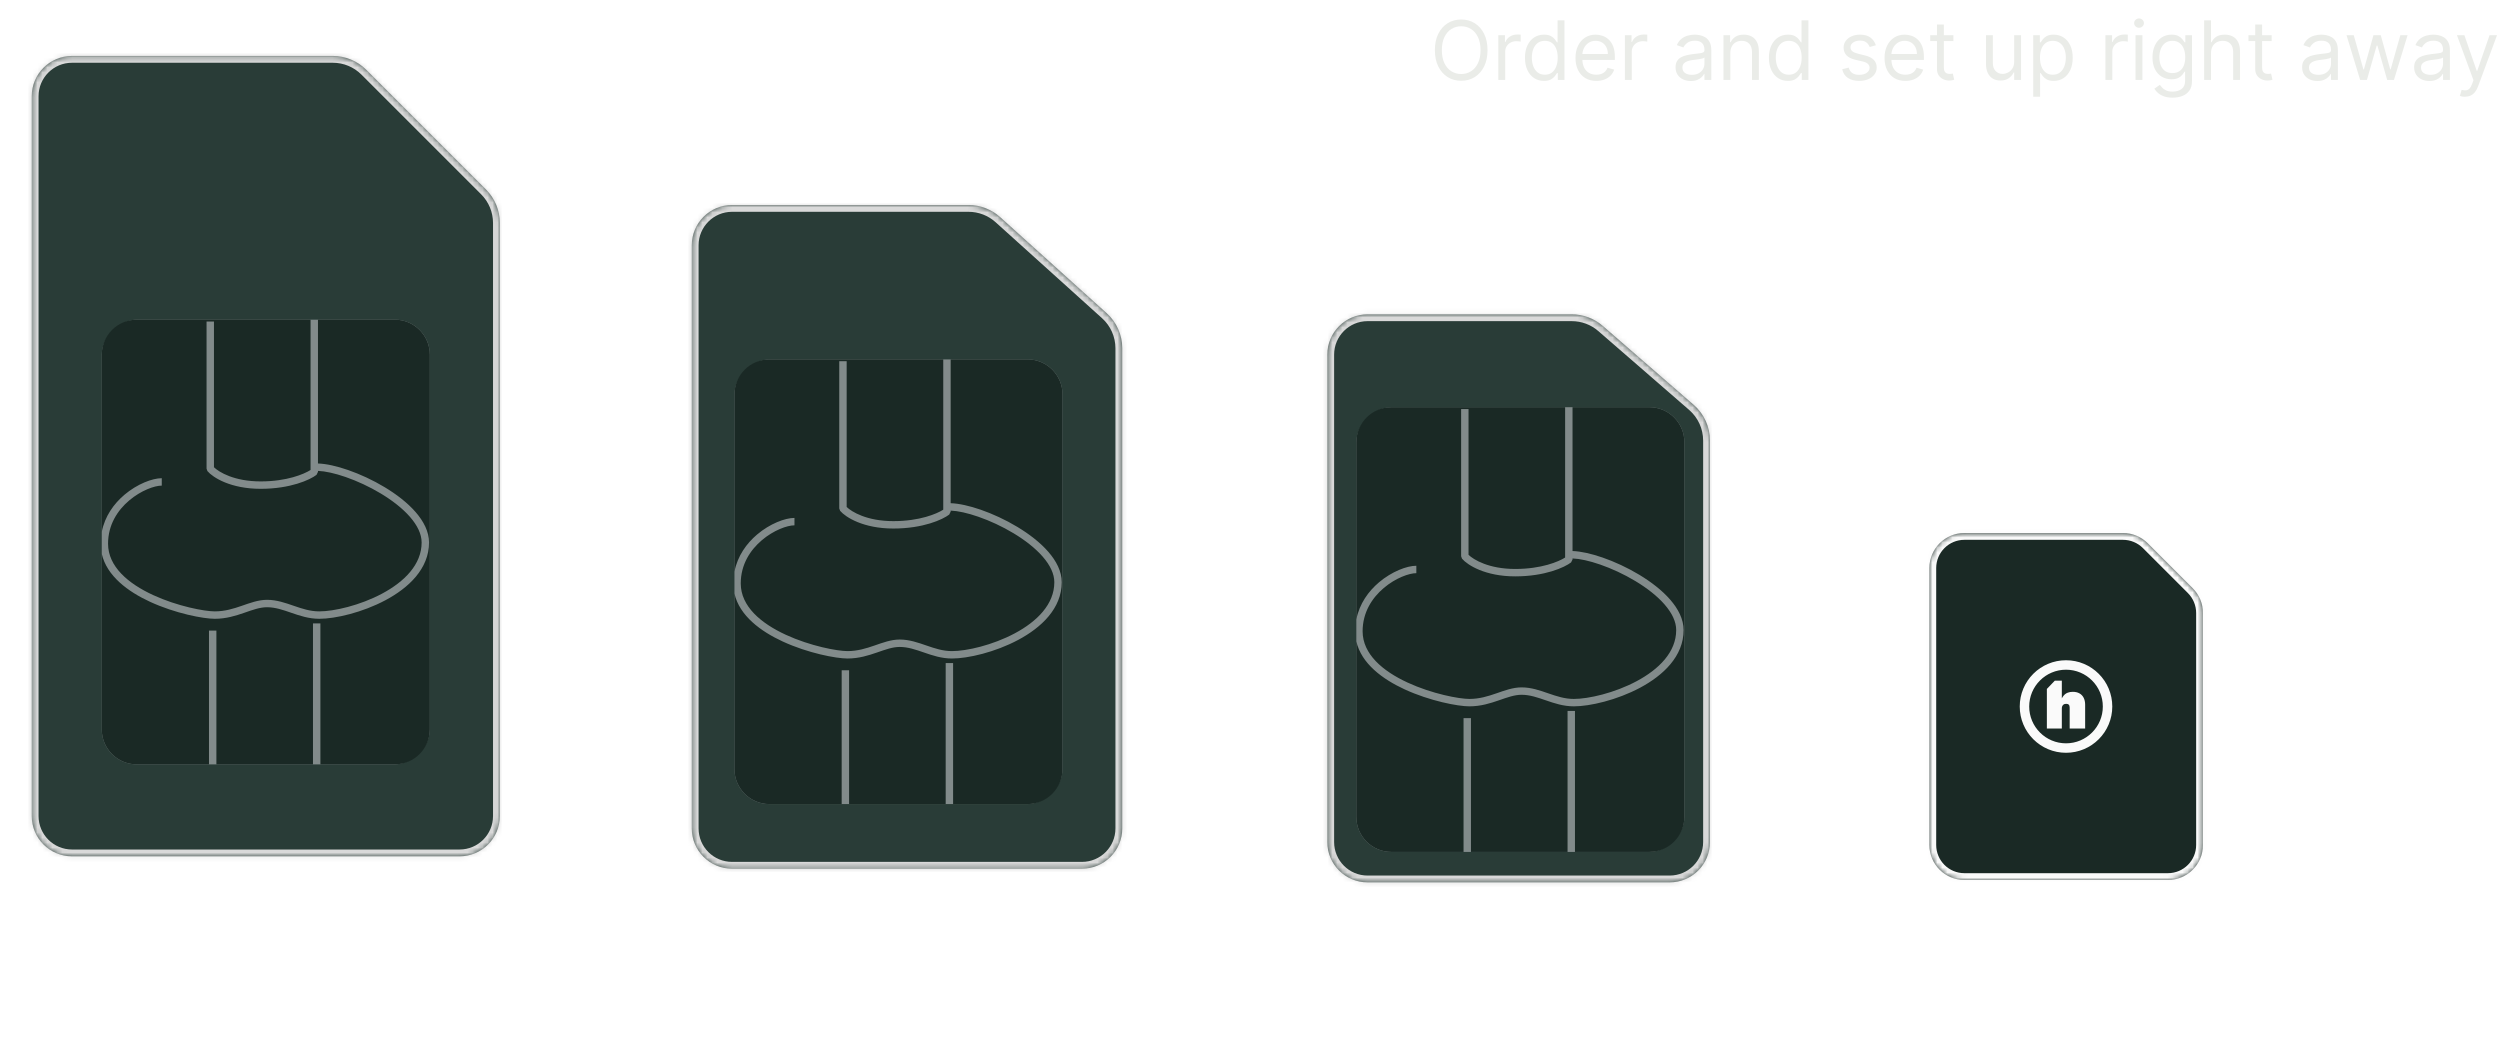 <svg width="500" height="212" viewBox="0 0 500 212" fill="none" xmlns="http://www.w3.org/2000/svg">
<mask id="path-1-inside-1_13607_160701" fill="white">
<path d="M97.2 37.899C98.975 39.675 99.972 42.082 99.972 44.593V163.205C99.972 167.659 96.361 171.27 91.908 171.27H14.408C9.954 171.269 6.344 167.659 6.344 163.205V19.247C6.344 14.794 9.954 11.184 14.408 11.184H66.563C69.073 11.184 71.481 12.181 73.257 13.956L97.2 37.899Z"/>
</mask>
<path d="M97.2 37.899C98.975 39.675 99.972 42.082 99.972 44.593V163.205C99.972 167.659 96.361 171.27 91.908 171.27H14.408C9.954 171.269 6.344 167.659 6.344 163.205V19.247C6.344 14.794 9.954 11.184 14.408 11.184H66.563C69.073 11.184 71.481 12.181 73.257 13.956L97.2 37.899Z" fill="#293C37"/>
<path d="M14.408 171.27L14.408 172.636H14.408V171.27ZM6.344 19.247L4.977 19.247V19.247H6.344ZM14.408 11.184L14.408 9.817L14.408 9.817L14.408 11.184ZM73.257 13.956L74.223 12.99L73.257 13.956ZM97.2 37.899L96.233 38.866L97.2 37.899ZM99.972 44.593H98.605V163.205H99.972H101.339V44.593H99.972ZM99.972 163.205H98.605C98.605 166.904 95.606 169.903 91.908 169.903V171.27V172.636C97.116 172.636 101.339 168.414 101.339 163.205H99.972ZM91.908 171.27V169.903H14.408V171.27V172.636H91.908V171.27ZM14.408 171.27L14.408 169.903C10.709 169.903 7.711 166.904 7.711 163.205H6.344H4.977C4.977 168.413 9.199 172.636 14.408 172.636L14.408 171.27ZM6.344 163.205H7.711V19.247H6.344H4.977V163.205H6.344ZM6.344 19.247L7.711 19.247C7.711 15.549 10.709 12.55 14.408 12.55L14.408 11.184L14.408 9.817C9.2 9.817 4.978 14.039 4.977 19.247L6.344 19.247ZM14.408 11.184V12.55H66.563V11.184V9.817H14.408V11.184ZM73.257 13.956L72.29 14.923L96.233 38.866L97.2 37.899L98.166 36.933L74.223 12.99L73.257 13.956ZM66.563 11.184V12.55C68.711 12.55 70.771 13.404 72.29 14.923L73.257 13.956L74.223 12.99C72.191 10.958 69.436 9.817 66.563 9.817V11.184ZM99.972 44.593H101.339C101.339 41.72 100.198 38.964 98.166 36.933L97.2 37.899L96.233 38.866C97.752 40.385 98.605 42.445 98.605 44.593H99.972Z" fill="#D9D9D9" mask="url(#path-1-inside-1_13607_160701)"/>
<rect x="20" y="153.225" width="89.644" height="66.315" rx="7.363" transform="rotate(-90 20 153.225)" fill="#828B8B" stroke="#293C37" stroke-width="0.701"/>
<g filter="url(#filter0_i_13607_160701)">
<path d="M20.351 110.75C21.352 115.207 25.61 118.327 29.989 120.351C35.052 122.689 40.68 123.759 42.96 123.759C45.246 123.759 47.161 123.142 48.844 122.562C50.565 121.967 51.965 121.446 53.407 121.446C55.055 121.446 56.571 121.975 58.27 122.562C59.935 123.137 61.76 123.759 63.855 123.759C67.062 123.759 72.484 122.504 77.112 120.032C81.713 117.575 85.807 113.756 85.808 108.504C85.808 106.324 84.721 104.25 83.113 102.405C81.5 100.554 79.303 98.865 76.936 97.439C74.564 96.01 71.993 94.827 69.607 94.001C67.371 93.226 65.253 92.749 63.594 92.696L63.594 63.932L78.952 63.932C82.825 63.932 85.965 67.071 85.965 70.943L85.965 145.862C85.965 149.735 82.825 152.874 78.952 152.874L64.079 152.874L64.079 124.675L62.598 124.675L62.598 152.874L43.278 152.874L43.278 126.115L41.797 126.115L41.797 152.874L27.362 152.874C23.49 152.874 20.351 149.735 20.351 145.862L20.351 110.75ZM20.351 70.943C20.351 67.071 23.49 63.932 27.362 63.932L62.111 63.932L62.111 93.995C60.819 94.822 57.369 96.282 52.132 96.282C46.84 96.282 43.789 94.421 42.793 93.449L42.793 64.302L41.312 64.302L41.312 93.742L41.488 94.224C42.593 95.517 46.142 97.764 52.132 97.764C58.084 97.764 62.002 95.969 63.304 94.971L63.594 94.383L63.594 94.178C65.032 94.231 66.973 94.656 69.123 95.401C71.413 96.195 73.889 97.333 76.17 98.707C78.455 100.084 80.516 101.68 81.996 103.379C83.482 105.084 84.326 106.824 84.326 108.504C84.326 112.901 80.884 116.338 76.414 118.726C71.972 121.098 66.788 122.276 63.855 122.276C62.041 122.276 60.436 121.742 58.753 121.161C57.102 120.591 55.348 119.964 53.407 119.964C51.66 119.964 49.989 120.599 48.36 121.161C46.694 121.737 44.98 122.276 42.96 122.276C40.933 122.276 35.516 121.272 30.61 119.006C25.652 116.715 21.611 113.325 21.611 108.742C21.611 104.964 23.505 102.066 25.84 100.09C28.205 98.088 30.912 97.123 32.353 97.123L32.353 95.641C30.46 95.641 27.426 96.805 24.883 98.958C22.795 100.725 20.966 103.22 20.351 106.407L20.351 70.943Z" fill="#1A2925"/>
</g>
<mask id="path-5-inside-2_13607_160701" fill="white">
<path d="M221.329 62.628C223.319 64.423 224.456 66.977 224.456 69.658V165.681C224.456 170.134 220.845 173.745 216.391 173.745H146.414C141.96 173.745 138.35 170.134 138.35 165.681V49.059C138.35 44.605 141.96 40.994 146.414 40.994H193.7C196.041 40.994 198.3 41.862 200.039 43.43L221.329 62.628Z"/>
</mask>
<path d="M221.329 62.628C223.319 64.423 224.456 66.977 224.456 69.658V165.681C224.456 170.134 220.845 173.745 216.391 173.745H146.414C141.96 173.745 138.35 170.134 138.35 165.681V49.059C138.35 44.605 141.96 40.994 146.414 40.994H193.7C196.041 40.994 198.3 41.862 200.039 43.43L221.329 62.628Z" fill="#293C37"/>
<path d="M146.414 173.745L146.414 175.112H146.414V173.745ZM146.414 40.994L146.414 39.627L146.414 39.627L146.414 40.994ZM200.039 43.43L199.124 44.445L200.039 43.43ZM224.456 69.658H223.089V165.681H224.456H225.822V69.658H224.456ZM224.456 165.681H223.089C223.089 169.379 220.09 172.378 216.391 172.378V173.745V175.112C221.6 175.112 225.822 170.889 225.822 165.681H224.456ZM216.391 173.745V172.378H146.414V173.745V175.112H216.391V173.745ZM146.414 173.745L146.414 172.378C142.715 172.378 139.717 169.379 139.717 165.681H138.35H136.983C136.983 170.889 141.205 175.112 146.414 175.112L146.414 173.745ZM138.35 165.681H139.717V49.059H138.35H136.983V165.681H138.35ZM138.35 49.059H139.717C139.717 45.36 142.715 42.361 146.414 42.361L146.414 40.994L146.414 39.627C141.205 39.628 136.983 43.85 136.983 49.059H138.35ZM146.414 40.994V42.361H193.7V40.994V39.627H146.414V40.994ZM200.039 43.43L199.124 44.445L220.413 63.643L221.329 62.628L222.244 61.612L200.954 42.415L200.039 43.43ZM193.7 40.994V42.361C195.703 42.361 197.636 43.103 199.124 44.445L200.039 43.43L200.954 42.415C198.964 40.621 196.379 39.627 193.7 39.627V40.994ZM224.456 69.658H225.822C225.822 66.59 224.522 63.667 222.244 61.612L221.329 62.628L220.413 63.643C222.117 65.178 223.089 67.364 223.089 69.658H224.456Z" fill="#D9D9D9" mask="url(#path-5-inside-2_13607_160701)"/>
<rect x="146.539" y="161.168" width="89.644" height="66.315" rx="7.363" transform="rotate(-90 146.539 161.168)" fill="#828B8B" stroke="#293C37" stroke-width="0.701"/>
<g filter="url(#filter1_i_13607_160701)">
<path d="M146.89 118.697C147.893 123.153 152.15 126.271 156.528 128.294C161.591 130.633 167.219 131.702 169.499 131.702C171.785 131.702 173.7 131.086 175.383 130.505C177.104 129.911 178.504 129.39 179.946 129.39C181.594 129.39 183.109 129.919 184.808 130.505C186.474 131.08 188.298 131.702 190.393 131.702C193.6 131.702 199.022 130.448 203.651 127.976C208.252 125.518 212.346 121.699 212.347 116.447C212.347 114.268 211.26 112.193 209.652 110.349C208.039 108.497 205.841 106.808 203.474 105.382C201.102 103.953 198.531 102.771 196.146 101.944C193.91 101.17 191.792 100.692 190.133 100.64L190.133 71.874L205.491 71.874C209.364 71.874 212.503 75.014 212.503 78.887L212.503 153.805C212.503 157.677 209.364 160.817 205.491 160.817L190.618 160.817L190.618 132.618L189.137 132.618L189.137 160.817L169.817 160.817L169.817 134.059L168.336 134.059L168.336 160.817L153.901 160.817C150.029 160.817 146.89 157.677 146.89 153.805L146.89 118.697ZM146.89 78.887C146.89 75.014 150.029 71.874 153.901 71.874L188.65 71.874L188.65 101.938C187.358 102.765 183.909 104.226 178.671 104.226C173.379 104.226 170.329 102.364 169.332 101.393L169.332 72.245L167.85 72.245L167.85 101.686L168.027 102.167C169.132 103.461 172.681 105.707 178.671 105.707C184.623 105.707 188.541 103.913 189.843 102.914L190.133 102.326L190.133 102.121C191.571 102.174 193.511 102.6 195.661 103.345C197.951 104.138 200.428 105.276 202.709 106.65C204.994 108.027 207.055 109.624 208.535 111.322C210.021 113.027 210.865 114.767 210.865 116.447C210.865 120.844 207.423 124.282 202.953 126.669C198.511 129.041 193.326 130.22 190.393 130.22C188.579 130.22 186.975 129.686 185.292 129.104C183.641 128.535 181.887 127.907 179.946 127.907C178.199 127.907 176.528 128.542 174.899 129.104C173.233 129.68 171.519 130.22 169.499 130.22C167.472 130.22 162.055 129.216 157.149 126.949C152.191 124.658 148.149 121.269 148.149 116.686C148.15 112.908 150.044 110.01 152.379 108.033C154.744 106.031 157.451 105.066 158.893 105.066L158.893 103.584C156.999 103.584 153.965 104.749 151.422 106.901C149.335 108.668 147.506 111.161 146.89 114.346L146.89 78.887Z" fill="#1A2925"/>
</g>
<mask id="path-9-inside-3_13607_160701" fill="white">
<path d="M338.735 80.961C340.806 82.759 341.995 85.367 341.995 88.11V168.415C341.995 172.868 338.385 176.478 333.932 176.479H273.521C269.068 176.479 265.458 172.868 265.458 168.415V70.927C265.458 66.473 269.068 62.862 273.521 62.862H314.351C316.631 62.862 318.835 63.685 320.557 65.18L338.735 80.961Z"/>
</mask>
<path d="M338.735 80.961C340.806 82.759 341.995 85.367 341.995 88.11V168.415C341.995 172.868 338.385 176.478 333.932 176.479H273.521C269.068 176.479 265.458 172.868 265.458 168.415V70.927C265.458 66.473 269.068 62.862 273.521 62.862H314.351C316.631 62.862 318.835 63.685 320.557 65.18L338.735 80.961Z" fill="#293C37"/>
<path d="M341.995 168.415L343.362 168.415V168.415H341.995ZM333.932 176.479L333.932 177.845L333.932 177.845L333.932 176.479ZM273.521 176.479L273.521 177.845H273.521V176.479ZM265.458 168.415L264.091 168.415L264.091 168.415L265.458 168.415ZM273.521 62.862L273.521 61.496L273.521 61.496L273.521 62.862ZM338.735 80.961L337.839 81.993L338.735 80.961ZM341.995 88.11H340.628V168.415H341.995H343.362V88.11H341.995ZM341.995 168.415L340.628 168.415C340.628 172.114 337.63 175.112 333.932 175.112L333.932 176.479L333.932 177.845C339.14 177.845 343.362 173.623 343.362 168.415L341.995 168.415ZM333.932 176.479V175.112H273.521V176.479V177.845H333.932V176.479ZM273.521 176.479L273.521 175.112C269.823 175.112 266.825 172.114 266.825 168.415L265.458 168.415L264.091 168.415C264.092 173.623 268.313 177.845 273.521 177.845L273.521 176.479ZM265.458 168.415H266.825V70.927H265.458H264.091V168.415H265.458ZM265.458 70.927H266.825C266.825 67.228 269.823 64.229 273.521 64.229L273.521 62.862L273.521 61.496C268.313 61.496 264.091 65.719 264.091 70.927H265.458ZM273.521 62.862V64.229H314.351V62.862V61.496H273.521V62.862ZM320.557 65.18L319.661 66.212L337.839 81.993L338.735 80.961L339.631 79.929L321.453 64.148L320.557 65.18ZM314.351 62.862V64.229C316.302 64.229 318.187 64.933 319.661 66.212L320.557 65.18L321.453 64.148C319.482 62.438 316.96 61.496 314.351 61.496V62.862ZM341.995 88.11H343.362C343.362 84.971 342.001 81.987 339.631 79.929L338.735 80.961L337.839 81.993C339.611 83.532 340.628 85.763 340.628 88.11H341.995Z" fill="#D9D9D9" mask="url(#path-9-inside-3_13607_160701)"/>
<rect x="270.913" y="170.734" width="89.644" height="66.315" rx="7.363" transform="rotate(-90 270.913 170.734)" fill="#828B8B" stroke="#293C37" stroke-width="0.701"/>
<g filter="url(#filter2_i_13607_160701)">
<path d="M271.264 128.265C272.267 132.72 276.524 135.839 280.902 137.861C285.965 140.2 291.593 141.269 293.873 141.269C296.159 141.269 298.074 140.653 299.757 140.072C301.478 139.478 302.878 138.956 304.32 138.956C305.968 138.956 307.483 139.486 309.182 140.072C310.848 140.647 312.672 141.268 314.767 141.269C317.974 141.269 323.396 140.015 328.025 137.543C332.626 135.086 336.721 131.266 336.721 126.014C336.721 123.834 335.633 121.759 334.025 119.915C332.412 118.064 330.215 116.375 327.848 114.948C325.476 113.52 322.905 112.337 320.521 111.511C318.284 110.736 316.166 110.258 314.507 110.206L314.507 81.441L329.865 81.441C333.738 81.441 336.877 84.581 336.877 88.454L336.877 163.372C336.877 167.245 333.738 170.384 329.865 170.384L314.992 170.384L314.992 142.186L313.511 142.186L313.511 170.384L294.191 170.384L294.191 143.625L292.71 143.625L292.71 170.384L278.275 170.384C274.403 170.384 271.264 167.245 271.264 163.372L271.264 128.265ZM271.264 88.454C271.264 84.582 274.403 81.442 278.275 81.441L313.024 81.441L313.024 111.506C311.732 112.333 308.283 113.792 303.045 113.792C297.753 113.792 294.703 111.932 293.706 110.96L293.706 81.812L292.224 81.812L292.224 111.253L292.401 111.734C293.506 113.028 297.056 115.274 303.045 115.274C308.997 115.274 312.915 113.48 314.217 112.481L314.507 111.894L314.507 111.688C315.945 111.742 317.885 112.166 320.035 112.911C322.325 113.705 324.802 114.844 327.083 116.218C329.368 117.594 331.429 119.19 332.909 120.889C334.395 122.594 335.239 124.334 335.239 126.014C335.239 130.411 331.797 133.849 327.327 136.236C322.885 138.609 317.7 139.787 314.767 139.787C312.954 139.787 311.349 139.253 309.666 138.672C308.015 138.102 306.261 137.475 304.32 137.475C302.573 137.475 300.902 138.109 299.273 138.671C297.607 139.246 295.893 139.787 293.873 139.787C291.846 139.787 286.429 138.782 281.523 136.516C276.565 134.225 272.523 130.836 272.523 126.253C272.524 122.475 274.418 119.576 276.753 117.6C279.118 115.598 281.825 114.633 283.267 114.633L283.267 113.151C281.373 113.151 278.339 114.316 275.796 116.469C273.709 118.235 271.88 120.728 271.264 123.913L271.264 88.454Z" fill="#1A2925"/>
</g>
<mask id="path-13-inside-4_13607_160701" fill="white">
<path d="M438.543 117.642C439.858 118.957 440.597 120.74 440.597 122.6V168.992C440.596 172.865 437.457 176.004 433.585 176.004H392.884C389.011 176.004 385.872 172.865 385.872 168.992V113.609C385.872 109.737 389.011 106.598 392.884 106.598H424.594C426.454 106.598 428.238 107.336 429.553 108.651L438.543 117.642Z"/>
</mask>
<path d="M438.543 117.642C439.858 118.957 440.597 120.74 440.597 122.6V168.992C440.596 172.865 437.457 176.004 433.585 176.004H392.884C389.011 176.004 385.872 172.865 385.872 168.992V113.609C385.872 109.737 389.011 106.598 392.884 106.598H424.594C426.454 106.598 428.238 107.336 429.553 108.651L438.543 117.642Z" fill="#1A2925"/>
<path d="M440.597 168.992L441.963 168.992V168.992H440.597ZM433.585 176.004L433.585 177.371L433.585 177.371L433.585 176.004ZM392.884 176.004L392.884 177.371H392.884V176.004ZM385.872 168.992L384.505 168.992L384.505 168.992L385.872 168.992ZM385.872 113.609L384.505 113.609V113.609H385.872ZM392.884 106.598L392.884 105.231L392.884 105.231L392.884 106.598ZM429.553 108.651L428.586 109.618L429.553 108.651ZM438.543 117.642L439.509 116.675L438.543 117.642ZM440.597 122.6H439.23V168.992H440.597H441.963V122.6H440.597ZM440.597 168.992L439.23 168.992C439.23 172.11 436.703 174.637 433.585 174.637L433.585 176.004L433.585 177.371C438.212 177.371 441.963 173.619 441.963 168.992L440.597 168.992ZM433.585 176.004V174.637H392.884V176.004V177.371H433.585V176.004ZM392.884 176.004L392.884 174.637C389.766 174.637 387.239 172.11 387.239 168.992L385.872 168.992L384.505 168.992C384.506 173.619 388.256 177.371 392.884 177.371L392.884 176.004ZM385.872 168.992H387.239V113.609H385.872H384.505V168.992H385.872ZM385.872 113.609L387.239 113.609C387.239 110.492 389.766 107.964 392.884 107.964L392.884 106.598L392.884 105.231C388.256 105.231 384.505 108.982 384.505 113.609L385.872 113.609ZM392.884 106.598V107.964H424.594V106.598V105.231H392.884V106.598ZM429.553 108.651L428.586 109.618L437.576 118.608L438.543 117.642L439.509 116.675L430.519 107.685L429.553 108.651ZM424.594 106.598V107.964C426.092 107.964 427.528 108.559 428.586 109.618L429.553 108.651L430.519 107.685C428.948 106.114 426.817 105.231 424.594 105.231V106.598ZM440.597 122.6H441.963C441.963 120.378 441.081 118.246 439.509 116.675L438.543 117.642L437.576 118.608C438.635 119.667 439.23 121.103 439.23 122.6H440.597Z" fill="#FAFAFA" mask="url(#path-13-inside-4_13607_160701)"/>
<g clip-path="url(#clip0_13607_160701)">
<path d="M417.029 140.91C417.025 140.388 416.926 139.936 416.733 139.557C416.536 139.17 416.253 138.875 415.885 138.671C415.517 138.467 415.08 138.365 414.575 138.365C414.18 138.365 413.839 138.421 413.553 138.534C413.35 138.613 413.152 138.713 412.982 138.862C412.605 139.192 412.365 139.675 412.365 139.675V136.137H410.958L409.373 137.788V145.705H412.365V141.692C412.365 141.385 412.454 141.146 412.633 140.977C412.78 140.835 412.98 140.764 413.233 140.764C413.475 140.764 413.652 140.827 413.766 140.953C413.879 141.079 413.935 141.272 413.935 141.533V145.705H417.029V140.942C417.029 140.931 417.029 140.92 417.029 140.91Z" fill="#FAFAFA"/>
<path d="M413.203 150.556C411.954 150.556 410.742 150.311 409.601 149.828C408.499 149.362 407.509 148.695 406.659 147.846C405.81 146.996 405.143 146.007 404.677 144.904C404.194 143.763 403.949 142.551 403.949 141.302C403.949 140.054 404.194 138.842 404.677 137.7C405.143 136.598 405.81 135.609 406.659 134.759C407.509 133.91 408.499 133.243 409.601 132.776C410.742 132.294 411.954 132.049 413.203 132.049C414.452 132.049 415.664 132.294 416.805 132.776C417.907 133.243 418.896 133.91 419.746 134.759C420.596 135.609 421.263 136.598 421.729 137.7C422.212 138.842 422.456 140.054 422.456 141.302C422.456 142.551 422.212 143.763 421.729 144.904C421.263 146.007 420.596 146.996 419.746 147.846C418.896 148.695 417.907 149.362 416.805 149.828C415.663 150.311 414.451 150.556 413.203 150.556ZM413.203 133.94C412.208 133.94 411.244 134.135 410.337 134.519C409.461 134.889 408.673 135.42 407.997 136.097C407.321 136.773 406.79 137.561 406.419 138.437C406.036 139.344 405.841 140.308 405.841 141.302C405.841 142.297 406.036 143.261 406.419 144.168C406.79 145.044 407.321 145.832 407.997 146.508C408.674 147.184 409.461 147.715 410.337 148.086C411.244 148.47 412.208 148.664 413.203 148.664C414.197 148.664 415.161 148.47 416.068 148.086C416.944 147.715 417.732 147.184 418.408 146.508C419.085 145.831 419.616 145.044 419.986 144.168C420.37 143.261 420.564 142.297 420.564 141.302C420.564 140.308 420.37 139.344 419.986 138.437C419.616 137.561 419.085 136.773 418.408 136.097C417.732 135.42 416.944 134.889 416.068 134.519C415.161 134.135 414.197 133.94 413.203 133.94Z" fill="#FAFAFA"/>
</g>
<path d="M8.418 199.104C8.355 198.553 8.099 198.125 7.649 197.823C7.198 197.516 6.631 197.362 5.948 197.362C5.459 197.362 5.036 197.44 4.678 197.595C4.321 197.747 4.044 197.957 3.846 198.224C3.651 198.488 3.554 198.789 3.554 199.127C3.554 199.411 3.62 199.655 3.752 199.861C3.888 200.067 4.065 200.24 4.282 200.379C4.504 200.515 4.741 200.63 4.993 200.723C5.245 200.812 5.488 200.886 5.721 200.944L6.886 201.247C7.266 201.34 7.657 201.467 8.056 201.626C8.456 201.785 8.827 201.995 9.169 202.255C9.511 202.515 9.786 202.837 9.996 203.222C10.21 203.606 10.316 204.066 10.316 204.602C10.316 205.278 10.142 205.877 9.792 206.402C9.447 206.926 8.944 207.339 8.284 207.642C7.627 207.945 6.833 208.096 5.902 208.096C5.008 208.096 4.236 207.955 3.583 207.671C2.931 207.388 2.421 206.986 2.052 206.466C1.683 205.942 1.479 205.32 1.44 204.602H3.246C3.281 205.033 3.42 205.392 3.665 205.679C3.913 205.963 4.23 206.174 4.614 206.314C5.003 206.45 5.428 206.518 5.89 206.518C6.399 206.518 6.851 206.439 7.247 206.279C7.647 206.116 7.961 205.891 8.19 205.604C8.419 205.312 8.534 204.973 8.534 204.584C8.534 204.231 8.433 203.942 8.231 203.717C8.033 203.491 7.763 203.305 7.422 203.158C7.084 203.01 6.701 202.88 6.274 202.767L4.865 202.383C3.91 202.123 3.152 201.74 2.593 201.236C2.038 200.731 1.76 200.063 1.76 199.232C1.76 198.545 1.947 197.945 2.32 197.432C2.692 196.92 3.197 196.522 3.834 196.238C4.471 195.951 5.189 195.807 5.989 195.807C6.796 195.807 7.509 195.949 8.126 196.233C8.748 196.516 9.237 196.906 9.594 197.403C9.951 197.896 10.138 198.463 10.153 199.104H8.418ZM16.339 198.952V200.35H11.453V198.952H16.339ZM12.763 196.809H14.504V205.272C14.504 205.61 14.555 205.864 14.656 206.035C14.757 206.202 14.887 206.316 15.046 206.378C15.209 206.437 15.386 206.466 15.576 206.466C15.716 206.466 15.838 206.456 15.943 206.437C16.048 206.417 16.129 206.402 16.188 206.39L16.502 207.829C16.401 207.867 16.258 207.906 16.071 207.945C15.885 207.988 15.652 208.011 15.372 208.015C14.914 208.023 14.487 207.941 14.091 207.77C13.695 207.599 13.374 207.335 13.13 206.978C12.885 206.621 12.763 206.173 12.763 205.633V196.809ZM20.705 208.096C20.138 208.096 19.625 207.992 19.167 207.782C18.709 207.568 18.346 207.26 18.078 206.856C17.814 206.452 17.682 205.957 17.682 205.371C17.682 204.866 17.779 204.451 17.973 204.124C18.167 203.798 18.429 203.54 18.759 203.35C19.09 203.159 19.458 203.016 19.866 202.919C20.274 202.822 20.689 202.748 21.113 202.697C21.648 202.635 22.083 202.585 22.417 202.546C22.751 202.503 22.994 202.435 23.145 202.342C23.297 202.249 23.372 202.098 23.372 201.888V201.847C23.372 201.338 23.229 200.944 22.941 200.665C22.658 200.385 22.235 200.245 21.672 200.245C21.085 200.245 20.623 200.376 20.285 200.636C19.951 200.892 19.721 201.177 19.592 201.492L17.956 201.119C18.15 200.575 18.433 200.137 18.806 199.803C19.183 199.465 19.616 199.22 20.105 199.069C20.594 198.914 21.109 198.836 21.648 198.836C22.006 198.836 22.384 198.879 22.784 198.964C23.188 199.046 23.564 199.197 23.914 199.418C24.267 199.64 24.556 199.956 24.782 200.368C25.007 200.775 25.119 201.305 25.119 201.958V207.898H23.419V206.675H23.349C23.236 206.901 23.067 207.122 22.842 207.339C22.617 207.557 22.328 207.737 21.974 207.881C21.621 208.025 21.198 208.096 20.705 208.096ZM21.083 206.699C21.565 206.699 21.976 206.604 22.318 206.413C22.664 206.223 22.926 205.975 23.104 205.668C23.287 205.357 23.378 205.025 23.378 204.672V203.519C23.316 203.581 23.196 203.639 23.017 203.693C22.842 203.744 22.642 203.788 22.417 203.827C22.192 203.862 21.973 203.895 21.759 203.926C21.545 203.954 21.367 203.977 21.223 203.996C20.885 204.039 20.577 204.111 20.297 204.212C20.021 204.313 19.8 204.458 19.633 204.649C19.47 204.835 19.389 205.083 19.389 205.394C19.389 205.825 19.548 206.151 19.866 206.372C20.184 206.59 20.59 206.699 21.083 206.699ZM29.016 202.587V207.898H27.275V198.952H28.947V200.409H29.057C29.263 199.935 29.585 199.554 30.024 199.267C30.467 198.98 31.024 198.836 31.696 198.836C32.305 198.836 32.839 198.964 33.297 199.22C33.755 199.473 34.111 199.849 34.363 200.35C34.615 200.851 34.742 201.47 34.742 202.208V207.898H33V202.418C33 201.769 32.831 201.263 32.493 200.898C32.156 200.529 31.692 200.344 31.102 200.344C30.698 200.344 30.338 200.432 30.024 200.607C29.713 200.781 29.467 201.038 29.284 201.375C29.106 201.709 29.016 202.113 29.016 202.587ZM40.262 208.073C39.54 208.073 38.895 207.889 38.328 207.52C37.765 207.147 37.323 206.617 37.001 205.93C36.682 205.239 36.523 204.41 36.523 203.443C36.523 202.476 36.684 201.649 37.006 200.962C37.333 200.275 37.779 199.748 38.346 199.383C38.913 199.018 39.555 198.836 40.274 198.836C40.829 198.836 41.276 198.929 41.613 199.116C41.955 199.298 42.219 199.512 42.405 199.756C42.596 200.001 42.743 200.216 42.848 200.403H42.953V195.97H44.694V207.898H42.994V206.506H42.848C42.743 206.697 42.592 206.914 42.394 207.159C42.2 207.403 41.932 207.617 41.59 207.799C41.248 207.982 40.806 208.073 40.262 208.073ZM40.646 206.588C41.147 206.588 41.571 206.456 41.916 206.192C42.266 205.924 42.53 205.553 42.708 205.08C42.891 204.606 42.982 204.054 42.982 203.425C42.982 202.804 42.893 202.261 42.714 201.795C42.535 201.329 42.273 200.966 41.928 200.706C41.582 200.445 41.155 200.315 40.646 200.315C40.122 200.315 39.685 200.451 39.336 200.723C38.987 200.995 38.722 201.366 38.544 201.835C38.369 202.305 38.282 202.835 38.282 203.425C38.282 204.023 38.371 204.561 38.55 205.039C38.728 205.516 38.992 205.895 39.342 206.174C39.695 206.45 40.13 206.588 40.646 206.588ZM49.619 208.096C49.052 208.096 48.54 207.992 48.082 207.782C47.623 207.568 47.26 207.26 46.992 206.856C46.728 206.452 46.596 205.957 46.596 205.371C46.596 204.866 46.694 204.451 46.888 204.124C47.082 203.798 47.344 203.54 47.674 203.35C48.004 203.159 48.373 203.016 48.781 202.919C49.188 202.822 49.604 202.748 50.027 202.697C50.563 202.635 50.998 202.585 51.331 202.546C51.665 202.503 51.908 202.435 52.059 202.342C52.211 202.249 52.287 202.098 52.287 201.888V201.847C52.287 201.338 52.143 200.944 51.856 200.665C51.572 200.385 51.149 200.245 50.586 200.245C50 200.245 49.538 200.376 49.2 200.636C48.866 200.892 48.635 201.177 48.507 201.492L46.87 201.119C47.064 200.575 47.348 200.137 47.721 199.803C48.097 199.465 48.53 199.22 49.019 199.069C49.508 198.914 50.023 198.836 50.563 198.836C50.92 198.836 51.298 198.879 51.698 198.964C52.102 199.046 52.479 199.197 52.828 199.418C53.182 199.64 53.471 199.956 53.696 200.368C53.921 200.775 54.034 201.305 54.034 201.958V207.898H52.333V206.675H52.263C52.151 206.901 51.982 207.122 51.757 207.339C51.532 207.557 51.242 207.737 50.889 207.881C50.535 208.025 50.112 208.096 49.619 208.096ZM49.998 206.699C50.479 206.699 50.891 206.604 51.233 206.413C51.578 206.223 51.84 205.975 52.019 205.668C52.201 205.357 52.292 205.025 52.292 204.672V203.519C52.23 203.581 52.11 203.639 51.931 203.693C51.757 203.744 51.557 203.788 51.331 203.827C51.106 203.862 50.887 203.895 50.673 203.926C50.46 203.954 50.281 203.977 50.138 203.996C49.8 204.039 49.491 204.111 49.212 204.212C48.936 204.313 48.715 204.458 48.547 204.649C48.384 204.835 48.303 205.083 48.303 205.394C48.303 205.825 48.462 206.151 48.781 206.372C49.099 206.59 49.505 206.699 49.998 206.699ZM56.189 207.898V198.952H57.873V200.374H57.966C58.129 199.892 58.416 199.514 58.828 199.238C59.243 198.958 59.713 198.818 60.237 198.818C60.346 198.818 60.474 198.822 60.622 198.83C60.773 198.838 60.892 198.848 60.977 198.859V200.525C60.907 200.506 60.783 200.484 60.604 200.461C60.425 200.434 60.247 200.42 60.068 200.42C59.657 200.42 59.29 200.508 58.968 200.682C58.649 200.853 58.397 201.092 58.21 201.399C58.024 201.701 57.931 202.047 57.931 202.435V207.898H56.189ZM65.349 208.073C64.626 208.073 63.982 207.889 63.415 207.52C62.852 207.147 62.409 206.617 62.087 205.93C61.769 205.239 61.609 204.41 61.609 203.443C61.609 202.476 61.77 201.649 62.093 200.962C62.419 200.275 62.865 199.748 63.432 199.383C63.999 199.018 64.642 198.836 65.36 198.836C65.915 198.836 66.362 198.929 66.7 199.116C67.041 199.298 67.305 199.512 67.492 199.756C67.682 200.001 67.83 200.216 67.934 200.403H68.039V195.97H69.781V207.898H68.08V206.506H67.934C67.83 206.697 67.678 206.914 67.48 207.159C67.286 207.403 67.018 207.617 66.676 207.799C66.335 207.982 65.892 208.073 65.349 208.073ZM65.733 206.588C66.234 206.588 66.657 206.456 67.003 206.192C67.352 205.924 67.616 205.553 67.795 205.08C67.977 204.606 68.068 204.054 68.068 203.425C68.068 202.804 67.979 202.261 67.8 201.795C67.622 201.329 67.36 200.966 67.014 200.706C66.669 200.445 66.242 200.315 65.733 200.315C65.209 200.315 64.772 200.451 64.422 200.723C64.073 200.995 63.809 201.366 63.63 201.835C63.456 202.305 63.368 202.835 63.368 203.425C63.368 204.023 63.458 204.561 63.636 205.039C63.815 205.516 64.079 205.895 64.428 206.174C64.782 206.45 65.216 206.588 65.733 206.588ZM82.924 199.104C82.862 198.553 82.606 198.125 82.155 197.823C81.705 197.516 81.138 197.362 80.455 197.362C79.965 197.362 79.542 197.44 79.185 197.595C78.828 197.747 78.55 197.957 78.352 198.224C78.158 198.488 78.061 198.789 78.061 199.127C78.061 199.411 78.127 199.655 78.259 199.861C78.395 200.067 78.572 200.24 78.789 200.379C79.01 200.515 79.247 200.63 79.499 200.723C79.752 200.812 79.995 200.886 80.228 200.944L81.392 201.247C81.773 201.34 82.163 201.467 82.563 201.626C82.963 201.785 83.334 201.995 83.675 202.255C84.017 202.515 84.293 202.837 84.502 203.222C84.716 203.606 84.823 204.066 84.823 204.602C84.823 205.278 84.648 205.877 84.299 206.402C83.953 206.926 83.45 207.339 82.79 207.642C82.134 207.945 81.34 208.096 80.408 208.096C79.515 208.096 78.742 207.955 78.09 207.671C77.438 207.388 76.927 206.986 76.558 206.466C76.189 205.942 75.986 205.32 75.947 204.602H77.752C77.787 205.033 77.927 205.392 78.171 205.679C78.42 205.963 78.737 206.174 79.121 206.314C79.509 206.45 79.934 206.518 80.396 206.518C80.905 206.518 81.357 206.439 81.753 206.279C82.153 206.116 82.468 205.891 82.697 205.604C82.926 205.312 83.041 204.973 83.041 204.584C83.041 204.231 82.94 203.942 82.738 203.717C82.54 203.491 82.27 203.305 81.928 203.158C81.59 203.01 81.208 202.88 80.781 202.767L79.371 202.383C78.416 202.123 77.659 201.74 77.1 201.236C76.545 200.731 76.267 200.063 76.267 199.232C76.267 198.545 76.453 197.945 76.826 197.432C77.199 196.92 77.704 196.522 78.34 196.238C78.977 195.951 79.695 195.807 80.495 195.807C81.303 195.807 82.016 195.949 82.633 196.233C83.254 196.516 83.743 196.906 84.101 197.403C84.458 197.896 84.644 198.463 84.66 199.104H82.924ZM88.609 195.97V207.898H86.809V195.97H88.609ZM91.066 195.97H93.25L97.047 205.243H97.187L100.985 195.97H103.169V207.898H101.456V199.267H101.346L97.828 207.881H96.407L92.889 199.261H92.778V207.898H91.066V195.97Z" fill="white"/>
<path d="M148.476 195.97H150.66L154.457 205.243H154.597L158.395 195.97H160.579V207.898H158.866V199.267H158.756L155.238 207.881H153.817L150.299 199.261H150.188V207.898H148.476V195.97ZM162.891 207.898V198.952H164.633V207.898H162.891ZM163.771 197.572C163.468 197.572 163.208 197.471 162.99 197.269C162.777 197.063 162.67 196.819 162.67 196.535C162.67 196.248 162.777 196.003 162.99 195.802C163.208 195.596 163.468 195.493 163.771 195.493C164.074 195.493 164.332 195.596 164.545 195.802C164.763 196.003 164.872 196.248 164.872 196.535C164.872 196.819 164.763 197.063 164.545 197.269C164.332 197.471 164.074 197.572 163.771 197.572ZM170.58 208.079C169.714 208.079 168.968 207.883 168.343 207.491C167.722 207.095 167.244 206.549 166.911 205.854C166.577 205.159 166.41 204.363 166.41 203.466C166.41 202.558 166.581 201.756 166.922 201.061C167.264 200.362 167.745 199.816 168.367 199.424C168.988 199.032 169.72 198.836 170.562 198.836C171.242 198.836 171.848 198.962 172.379 199.215C172.911 199.463 173.34 199.812 173.667 200.263C173.997 200.713 174.193 201.239 174.255 201.841H172.56C172.467 201.422 172.253 201.061 171.919 200.758C171.589 200.455 171.147 200.304 170.591 200.304C170.106 200.304 169.681 200.432 169.316 200.688C168.955 200.94 168.673 201.302 168.471 201.771C168.27 202.237 168.169 202.789 168.169 203.425C168.169 204.078 168.268 204.641 168.466 205.114C168.664 205.588 168.943 205.955 169.304 206.215C169.669 206.475 170.098 206.605 170.591 206.605C170.922 206.605 171.22 206.545 171.488 206.425C171.76 206.301 171.987 206.124 172.17 205.895C172.356 205.666 172.486 205.39 172.56 205.068H174.255C174.193 205.646 174.004 206.163 173.69 206.617C173.375 207.071 172.954 207.429 172.426 207.689C171.902 207.949 171.286 208.079 170.58 208.079ZM175.953 207.898V198.952H177.636V200.374H177.73C177.893 199.892 178.18 199.514 178.592 199.238C179.007 198.958 179.477 198.818 180.001 198.818C180.11 198.818 180.238 198.822 180.385 198.83C180.537 198.838 180.655 198.848 180.741 198.859V200.525C180.671 200.506 180.547 200.484 180.368 200.461C180.189 200.434 180.011 200.42 179.832 200.42C179.421 200.42 179.054 200.508 178.731 200.682C178.413 200.853 178.161 201.092 177.974 201.399C177.788 201.701 177.695 202.047 177.695 202.435V207.898H175.953ZM185.532 208.079C184.693 208.079 183.961 207.887 183.336 207.502C182.711 207.118 182.225 206.58 181.88 205.889C181.534 205.198 181.361 204.39 181.361 203.466C181.361 202.538 181.534 201.727 181.88 201.032C182.225 200.337 182.711 199.797 183.336 199.413C183.961 199.028 184.693 198.836 185.532 198.836C186.37 198.836 187.102 199.028 187.727 199.413C188.352 199.797 188.838 200.337 189.183 201.032C189.529 201.727 189.702 202.538 189.702 203.466C189.702 204.39 189.529 205.198 189.183 205.889C188.838 206.58 188.352 207.118 187.727 207.502C187.102 207.887 186.37 208.079 185.532 208.079ZM185.537 206.617C186.081 206.617 186.531 206.473 186.889 206.186C187.246 205.899 187.51 205.516 187.681 205.039C187.855 204.561 187.943 204.035 187.943 203.46C187.943 202.89 187.855 202.365 187.681 201.888C187.51 201.406 187.246 201.02 186.889 200.729C186.531 200.438 186.081 200.292 185.537 200.292C184.99 200.292 184.536 200.438 184.175 200.729C183.817 201.02 183.551 201.406 183.377 201.888C183.206 202.365 183.12 202.89 183.12 203.46C183.12 204.035 183.206 204.561 183.377 205.039C183.551 205.516 183.817 205.899 184.175 206.186C184.536 206.473 184.99 206.617 185.537 206.617ZM202.303 199.104C202.241 198.553 201.985 198.125 201.535 197.823C201.084 197.516 200.517 197.362 199.834 197.362C199.345 197.362 198.922 197.44 198.564 197.595C198.207 197.747 197.929 197.957 197.731 198.224C197.537 198.488 197.44 198.789 197.44 199.127C197.44 199.411 197.506 199.655 197.638 199.861C197.774 200.067 197.951 200.24 198.168 200.379C198.39 200.515 198.626 200.63 198.879 200.723C199.131 200.812 199.374 200.886 199.607 200.944L200.772 201.247C201.152 201.34 201.542 201.467 201.942 201.626C202.342 201.785 202.713 201.995 203.055 202.255C203.396 202.515 203.672 202.837 203.882 203.222C204.095 203.606 204.202 204.066 204.202 204.602C204.202 205.278 204.027 205.877 203.678 206.402C203.332 206.926 202.83 207.339 202.17 207.642C201.513 207.945 200.719 208.096 199.787 208.096C198.894 208.096 198.122 207.955 197.469 207.671C196.817 207.388 196.306 206.986 195.938 206.466C195.569 205.942 195.365 205.32 195.326 204.602H197.132C197.167 205.033 197.306 205.392 197.551 205.679C197.799 205.963 198.116 206.174 198.5 206.314C198.889 206.45 199.314 206.518 199.776 206.518C200.284 206.518 200.737 206.439 201.133 206.279C201.533 206.116 201.847 205.891 202.076 205.604C202.305 205.312 202.42 204.973 202.42 204.584C202.42 204.231 202.319 203.942 202.117 203.717C201.919 203.491 201.649 203.305 201.308 203.158C200.97 203.01 200.587 202.88 200.16 202.767L198.751 202.383C197.796 202.123 197.038 201.74 196.479 201.236C195.924 200.731 195.646 200.063 195.646 199.232C195.646 198.545 195.833 197.945 196.206 197.432C196.578 196.92 197.083 196.522 197.72 196.238C198.357 195.951 199.075 195.807 199.875 195.807C200.682 195.807 201.395 195.949 202.012 196.233C202.634 196.516 203.123 196.906 203.48 197.403C203.837 197.896 204.024 198.463 204.039 199.104H202.303ZM207.988 195.97V207.898H206.189V195.97H207.988ZM210.445 195.97H212.629L216.427 205.243H216.567L220.364 195.97H222.548V207.898H220.836V199.267H220.725L217.207 207.881H215.786L212.268 199.261H212.158V207.898H210.445V195.97Z" fill="white"/>
<path d="M278.315 195.97V207.898H276.661L270.598 199.15H270.487V207.898H268.688V195.97H270.353L276.422 204.73H276.533V195.97H278.315ZM283.24 208.096C282.673 208.096 282.16 207.992 281.702 207.782C281.244 207.568 280.881 207.26 280.613 206.856C280.349 206.452 280.217 205.957 280.217 205.371C280.217 204.866 280.314 204.451 280.508 204.124C280.702 203.798 280.965 203.54 281.295 203.35C281.625 203.159 281.993 203.016 282.401 202.919C282.809 202.822 283.224 202.748 283.648 202.697C284.183 202.635 284.618 202.585 284.952 202.546C285.286 202.503 285.529 202.435 285.68 202.342C285.832 202.249 285.907 202.098 285.907 201.888V201.847C285.907 201.338 285.764 200.944 285.476 200.665C285.193 200.385 284.77 200.245 284.207 200.245C283.62 200.245 283.158 200.376 282.82 200.636C282.487 200.892 282.256 201.177 282.127 201.492L280.491 201.119C280.685 200.575 280.968 200.137 281.341 199.803C281.718 199.465 282.151 199.22 282.64 199.069C283.129 198.914 283.644 198.836 284.183 198.836C284.541 198.836 284.919 198.879 285.319 198.964C285.723 199.046 286.1 199.197 286.449 199.418C286.802 199.64 287.092 199.956 287.317 200.368C287.542 200.775 287.655 201.305 287.655 201.958V207.898H285.954V206.675H285.884C285.771 206.901 285.603 207.122 285.377 207.339C285.152 207.557 284.863 207.737 284.51 207.881C284.156 208.025 283.733 208.096 283.24 208.096ZM283.618 206.699C284.1 206.699 284.511 206.604 284.853 206.413C285.199 206.223 285.461 205.975 285.639 205.668C285.822 205.357 285.913 205.025 285.913 204.672V203.519C285.851 203.581 285.731 203.639 285.552 203.693C285.377 203.744 285.177 203.788 284.952 203.827C284.727 203.862 284.508 203.895 284.294 203.926C284.08 203.954 283.902 203.977 283.758 203.996C283.42 204.039 283.112 204.111 282.832 204.212C282.556 204.313 282.335 204.458 282.168 204.649C282.005 204.835 281.924 205.083 281.924 205.394C281.924 205.825 282.083 206.151 282.401 206.372C282.72 206.59 283.125 206.699 283.618 206.699ZM291.552 202.587V207.898H289.81V198.952H291.482V200.409H291.592C291.798 199.935 292.12 199.554 292.559 199.267C293.002 198.98 293.559 198.836 294.231 198.836C294.84 198.836 295.374 198.964 295.832 199.22C296.29 199.473 296.646 199.849 296.898 200.35C297.151 200.851 297.277 201.47 297.277 202.208V207.898H295.535V202.418C295.535 201.769 295.366 201.263 295.029 200.898C294.691 200.529 294.227 200.344 293.637 200.344C293.233 200.344 292.874 200.432 292.559 200.607C292.248 200.781 292.002 201.038 291.819 201.375C291.641 201.709 291.552 202.113 291.552 202.587ZM303.216 208.079C302.378 208.079 301.646 207.887 301.021 207.502C300.396 207.118 299.91 206.58 299.565 205.889C299.219 205.198 299.046 204.39 299.046 203.466C299.046 202.538 299.219 201.727 299.565 201.032C299.91 200.337 300.396 199.797 301.021 199.413C301.646 199.028 302.378 198.836 303.216 198.836C304.055 198.836 304.787 199.028 305.412 199.413C306.037 199.797 306.523 200.337 306.868 201.032C307.214 201.727 307.387 202.538 307.387 203.466C307.387 204.39 307.214 205.198 306.868 205.889C306.523 206.58 306.037 207.118 305.412 207.502C304.787 207.887 304.055 208.079 303.216 208.079ZM303.222 206.617C303.766 206.617 304.216 206.473 304.574 206.186C304.931 205.899 305.195 205.516 305.366 205.039C305.54 204.561 305.628 204.035 305.628 203.46C305.628 202.89 305.54 202.365 305.366 201.888C305.195 201.406 304.931 201.02 304.574 200.729C304.216 200.438 303.766 200.292 303.222 200.292C302.675 200.292 302.221 200.438 301.859 200.729C301.502 201.02 301.236 201.406 301.062 201.888C300.891 202.365 300.805 202.89 300.805 203.46C300.805 204.035 300.891 204.561 301.062 205.039C301.236 205.516 301.502 205.899 301.859 206.186C302.221 206.473 302.675 206.617 303.222 206.617ZM319.988 199.104C319.926 198.553 319.67 198.125 319.22 197.823C318.769 197.516 318.202 197.362 317.519 197.362C317.03 197.362 316.606 197.44 316.249 197.595C315.892 197.747 315.614 197.957 315.416 198.224C315.222 198.488 315.125 198.789 315.125 199.127C315.125 199.411 315.191 199.655 315.323 199.861C315.459 200.067 315.636 200.24 315.853 200.379C316.074 200.515 316.311 200.63 316.564 200.723C316.816 200.812 317.059 200.886 317.292 200.944L318.457 201.247C318.837 201.34 319.227 201.467 319.627 201.626C320.027 201.785 320.398 201.995 320.74 202.255C321.081 202.515 321.357 202.837 321.567 203.222C321.78 203.606 321.887 204.066 321.887 204.602C321.887 205.278 321.712 205.877 321.363 206.402C321.017 206.926 320.514 207.339 319.854 207.642C319.198 207.945 318.404 208.096 317.472 208.096C316.579 208.096 315.807 207.955 315.154 207.671C314.502 207.388 313.991 206.986 313.622 206.466C313.254 205.942 313.05 205.32 313.011 204.602H314.816C314.851 205.033 314.991 205.392 315.236 205.679C315.484 205.963 315.801 206.174 316.185 206.314C316.573 206.45 316.999 206.518 317.461 206.518C317.969 206.518 318.422 206.439 318.818 206.279C319.218 206.116 319.532 205.891 319.761 205.604C319.99 205.312 320.105 204.973 320.105 204.584C320.105 204.231 320.004 203.942 319.802 203.717C319.604 203.491 319.334 203.305 318.992 203.158C318.655 203.01 318.272 202.88 317.845 202.767L316.436 202.383C315.48 202.123 314.723 201.74 314.164 201.236C313.609 200.731 313.331 200.063 313.331 199.232C313.331 198.545 313.518 197.945 313.89 197.432C314.263 196.92 314.768 196.522 315.405 196.238C316.041 195.951 316.76 195.807 317.56 195.807C318.367 195.807 319.08 195.949 319.697 196.233C320.318 196.516 320.808 196.906 321.165 197.403C321.522 197.896 321.708 198.463 321.724 199.104H319.988ZM325.673 195.97V207.898H323.874V195.97H325.673ZM328.13 195.97H330.314L334.112 205.243H334.251L338.049 195.97H340.233V207.898H338.521V199.267H338.41L334.892 207.881H333.471L329.953 199.261H329.842V207.898H328.13V195.97Z" fill="white"/>
<path d="M399.212 208.079C398.33 208.079 397.571 207.891 396.934 207.514C396.301 207.134 395.812 206.6 395.467 205.912C395.125 205.221 394.954 204.412 394.954 203.484C394.954 202.567 395.125 201.76 395.467 201.061C395.812 200.362 396.294 199.816 396.911 199.424C397.532 199.032 398.258 198.836 399.089 198.836C399.594 198.836 400.083 198.919 400.557 199.086C401.031 199.253 401.456 199.515 401.832 199.873C402.209 200.23 402.506 200.694 402.724 201.265C402.941 201.832 403.05 202.521 403.05 203.332V203.95H395.938V202.645H401.343C401.343 202.187 401.25 201.781 401.064 201.428C400.877 201.071 400.615 200.789 400.277 200.583C399.943 200.377 399.551 200.275 399.101 200.275C398.612 200.275 398.185 200.395 397.82 200.636C397.458 200.873 397.179 201.183 396.981 201.568C396.787 201.948 396.69 202.362 396.69 202.808V203.827C396.69 204.425 396.795 204.934 397.004 205.353C397.218 205.773 397.515 206.093 397.895 206.314C398.276 206.532 398.72 206.64 399.229 206.64C399.559 206.64 399.86 206.594 400.132 206.501C400.404 206.404 400.639 206.26 400.837 206.07C401.035 205.879 401.186 205.644 401.291 205.365L402.939 205.662C402.807 206.147 402.57 206.572 402.229 206.937C401.891 207.299 401.466 207.58 400.953 207.782C400.444 207.98 399.864 208.079 399.212 208.079ZM411.463 199.104C411.401 198.553 411.145 198.125 410.695 197.823C410.244 197.516 409.677 197.362 408.994 197.362C408.505 197.362 408.081 197.44 407.724 197.595C407.367 197.747 407.089 197.957 406.891 198.224C406.697 198.488 406.6 198.789 406.6 199.127C406.6 199.411 406.666 199.655 406.798 199.861C406.934 200.067 407.111 200.24 407.328 200.379C407.549 200.515 407.786 200.63 408.039 200.723C408.291 200.812 408.534 200.886 408.767 200.944L409.932 201.247C410.312 201.34 410.702 201.467 411.102 201.626C411.502 201.785 411.873 201.995 412.215 202.255C412.556 202.515 412.832 202.837 413.042 203.222C413.255 203.606 413.362 204.066 413.362 204.602C413.362 205.278 413.187 205.877 412.838 206.402C412.492 206.926 411.989 207.339 411.329 207.642C410.673 207.945 409.879 208.096 408.947 208.096C408.054 208.096 407.282 207.955 406.629 207.671C405.977 207.388 405.466 206.986 405.097 206.466C404.729 205.942 404.525 205.32 404.486 204.602H406.291C406.326 205.033 406.466 205.392 406.711 205.679C406.959 205.963 407.276 206.174 407.66 206.314C408.048 206.45 408.474 206.518 408.936 206.518C409.444 206.518 409.897 206.439 410.293 206.279C410.693 206.116 411.007 205.891 411.236 205.604C411.465 205.312 411.58 204.973 411.58 204.584C411.58 204.231 411.479 203.942 411.277 203.717C411.079 203.491 410.809 203.305 410.467 203.158C410.13 203.01 409.747 202.88 409.32 202.767L407.911 202.383C406.955 202.123 406.198 201.74 405.639 201.236C405.084 200.731 404.806 200.063 404.806 199.232C404.806 198.545 404.993 197.945 405.365 197.432C405.738 196.92 406.243 196.522 406.88 196.238C407.516 195.951 408.235 195.807 409.035 195.807C409.842 195.807 410.555 195.949 411.172 196.233C411.793 196.516 412.283 196.906 412.64 197.403C412.997 197.896 413.183 198.463 413.199 199.104H411.463ZM417.148 195.97V207.898H415.349V195.97H417.148ZM419.605 195.97H421.789L425.587 205.243H425.726L429.524 195.97H431.708V207.898H429.996V199.267H429.885L426.367 207.881H424.946L421.428 199.261H421.317V207.898H419.605V195.97Z" fill="white"/>
<path d="M297.504 10.028C297.504 11.286 297.277 12.373 296.823 13.29C296.368 14.206 295.745 14.913 294.953 15.41C294.161 15.907 293.256 16.155 292.239 16.155C291.222 16.155 290.317 15.907 289.525 15.41C288.733 14.913 288.11 14.206 287.655 13.29C287.201 12.373 286.974 11.286 286.974 10.028C286.974 8.77 287.201 7.683 287.655 6.767C288.11 5.85 288.733 5.144 289.525 4.647C290.317 4.15 291.222 3.901 292.239 3.901C293.256 3.901 294.161 4.15 294.953 4.647C295.745 5.144 296.368 5.85 296.823 6.767C297.277 7.683 297.504 8.77 297.504 10.028ZM296.106 10.028C296.106 8.995 295.934 8.124 295.588 7.413C295.246 6.703 294.782 6.165 294.196 5.8C293.614 5.435 292.961 5.252 292.239 5.252C291.517 5.252 290.863 5.435 290.276 5.8C289.694 6.165 289.23 6.703 288.884 7.413C288.543 8.124 288.372 8.995 288.372 10.028C288.372 11.061 288.543 11.933 288.884 12.643C289.23 13.354 289.694 13.892 290.276 14.257C290.863 14.622 291.517 14.804 292.239 14.804C292.961 14.804 293.614 14.622 294.196 14.257C294.782 13.892 295.246 13.354 295.588 12.643C295.934 11.933 296.106 11.061 296.106 10.028ZM299.664 15.992V7.046H300.992V8.397H301.086C301.249 7.955 301.544 7.596 301.971 7.32C302.398 7.044 302.879 6.906 303.415 6.906C303.516 6.906 303.642 6.908 303.794 6.912C303.945 6.916 304.06 6.922 304.137 6.93V8.328C304.091 8.316 303.984 8.298 303.817 8.275C303.654 8.248 303.481 8.234 303.299 8.234C302.864 8.234 302.476 8.326 302.134 8.508C301.796 8.687 301.528 8.935 301.33 9.254C301.136 9.568 301.039 9.927 301.039 10.331V15.992H299.664ZM308.791 16.179C308.045 16.179 307.387 15.99 306.816 15.614C306.245 15.233 305.799 14.697 305.477 14.006C305.154 13.311 304.993 12.49 304.993 11.543C304.993 10.603 305.154 9.787 305.477 9.096C305.799 8.405 306.247 7.871 306.822 7.495C307.397 7.118 308.061 6.93 308.814 6.93C309.396 6.93 309.856 7.027 310.194 7.221C310.536 7.411 310.796 7.629 310.975 7.873C311.157 8.114 311.299 8.312 311.4 8.467H311.516V4.064H312.891V15.992H311.563V14.618H311.4C311.299 14.781 311.155 14.986 310.969 15.235C310.782 15.48 310.516 15.699 310.171 15.893C309.825 16.083 309.365 16.179 308.791 16.179ZM308.977 14.944C309.528 14.944 309.994 14.8 310.375 14.513C310.755 14.222 311.045 13.82 311.243 13.307C311.441 12.791 311.54 12.195 311.54 11.519C311.54 10.851 311.442 10.267 311.248 9.766C311.054 9.261 310.767 8.869 310.386 8.59C310.006 8.306 309.536 8.164 308.977 8.164C308.394 8.164 307.909 8.314 307.521 8.613C307.136 8.908 306.847 9.31 306.653 9.819C306.463 10.323 306.368 10.89 306.368 11.519C306.368 12.156 306.465 12.735 306.659 13.255C306.857 13.771 307.148 14.183 307.533 14.489C307.921 14.792 308.402 14.944 308.977 14.944ZM319.268 16.179C318.406 16.179 317.662 15.988 317.037 15.608C316.416 15.223 315.936 14.688 315.599 14C315.265 13.309 315.098 12.505 315.098 11.589C315.098 10.673 315.265 9.865 315.599 9.166C315.936 8.463 316.406 7.916 317.008 7.524C317.614 7.128 318.32 6.93 319.128 6.93C319.594 6.93 320.054 7.007 320.508 7.163C320.963 7.318 321.376 7.57 321.749 7.92C322.122 8.265 322.419 8.724 322.64 9.294C322.861 9.865 322.972 10.568 322.972 11.403V11.985H316.076V10.797H321.574C321.574 10.292 321.473 9.842 321.271 9.446C321.073 9.05 320.79 8.737 320.421 8.508C320.056 8.279 319.625 8.164 319.128 8.164C318.581 8.164 318.107 8.3 317.707 8.572C317.311 8.84 317.006 9.19 316.793 9.62C316.579 10.052 316.472 10.514 316.472 11.007V11.799C316.472 12.474 316.589 13.047 316.822 13.517C317.059 13.983 317.387 14.338 317.806 14.583C318.225 14.823 318.713 14.944 319.268 14.944C319.629 14.944 319.955 14.893 320.246 14.792C320.541 14.688 320.796 14.532 321.009 14.326C321.223 14.117 321.388 13.857 321.504 13.546L322.832 13.919C322.692 14.369 322.458 14.765 322.128 15.107C321.797 15.445 321.39 15.709 320.904 15.899C320.419 16.085 319.874 16.179 319.268 16.179ZM324.981 15.992V7.046H326.309V8.397H326.402C326.565 7.955 326.86 7.596 327.287 7.32C327.714 7.044 328.196 6.906 328.732 6.906C328.833 6.906 328.959 6.908 329.11 6.912C329.262 6.916 329.376 6.922 329.454 6.93V8.328C329.407 8.316 329.301 8.298 329.134 8.275C328.97 8.248 328.798 8.234 328.615 8.234C328.18 8.234 327.792 8.326 327.45 8.508C327.113 8.687 326.845 8.935 326.647 9.254C326.452 9.568 326.355 9.927 326.355 10.331V15.992H324.981ZM338.165 16.202C337.598 16.202 337.083 16.095 336.621 15.882C336.159 15.664 335.792 15.351 335.52 14.944C335.249 14.532 335.113 14.035 335.113 13.453C335.113 12.94 335.214 12.525 335.415 12.207C335.617 11.884 335.887 11.632 336.225 11.449C336.563 11.267 336.936 11.131 337.343 11.042C337.755 10.948 338.168 10.875 338.584 10.82C339.127 10.75 339.568 10.698 339.906 10.663C340.248 10.624 340.496 10.56 340.651 10.471C340.811 10.382 340.89 10.226 340.89 10.005V9.958C340.89 9.384 340.733 8.937 340.418 8.619C340.108 8.3 339.636 8.141 339.003 8.141C338.347 8.141 337.833 8.285 337.46 8.572C337.087 8.859 336.825 9.166 336.674 9.492L335.369 9.026C335.602 8.483 335.912 8.06 336.301 7.757C336.693 7.45 337.12 7.236 337.582 7.116C338.048 6.992 338.506 6.93 338.957 6.93C339.244 6.93 339.574 6.965 339.947 7.035C340.323 7.101 340.686 7.238 341.036 7.448C341.389 7.658 341.682 7.974 341.915 8.397C342.148 8.821 342.265 9.388 342.265 10.098V15.992H340.89V14.781H340.82C340.727 14.975 340.572 15.183 340.354 15.404C340.137 15.625 339.848 15.814 339.487 15.969C339.126 16.124 338.685 16.202 338.165 16.202ZM338.374 14.967C338.918 14.967 339.376 14.86 339.749 14.647C340.125 14.433 340.409 14.158 340.599 13.82C340.793 13.482 340.89 13.127 340.89 12.754V11.496C340.832 11.566 340.704 11.63 340.506 11.688C340.312 11.742 340.087 11.791 339.83 11.834C339.578 11.873 339.331 11.908 339.091 11.938C338.854 11.966 338.662 11.989 338.514 12.008C338.157 12.055 337.823 12.131 337.512 12.236C337.205 12.336 336.957 12.49 336.767 12.696C336.58 12.898 336.487 13.173 336.487 13.523C336.487 14 336.664 14.361 337.017 14.606C337.374 14.847 337.827 14.967 338.374 14.967ZM346.066 10.611V15.992H344.692V7.046H346.019V8.444H346.136C346.346 7.99 346.664 7.625 347.091 7.349C347.518 7.069 348.07 6.93 348.745 6.93C349.351 6.93 349.881 7.054 350.335 7.302C350.789 7.547 351.143 7.92 351.395 8.421C351.648 8.918 351.774 9.547 351.774 10.308V15.992H350.399V10.401C350.399 9.698 350.217 9.151 349.852 8.759C349.487 8.362 348.986 8.164 348.349 8.164C347.91 8.164 347.518 8.26 347.173 8.45C346.831 8.64 346.561 8.918 346.363 9.283C346.165 9.648 346.066 10.09 346.066 10.611ZM357.581 16.179C356.836 16.179 356.178 15.99 355.607 15.614C355.036 15.233 354.59 14.697 354.268 14.006C353.945 13.311 353.784 12.49 353.784 11.543C353.784 10.603 353.945 9.787 354.268 9.096C354.59 8.405 355.038 7.871 355.613 7.495C356.188 7.118 356.852 6.93 357.605 6.93C358.187 6.93 358.647 7.027 358.985 7.221C359.327 7.411 359.587 7.629 359.766 7.873C359.948 8.114 360.09 8.312 360.191 8.467H360.307V4.064H361.682V15.992H360.354V14.618H360.191C360.09 14.781 359.946 14.986 359.76 15.235C359.573 15.48 359.307 15.699 358.962 15.893C358.616 16.083 358.156 16.179 357.581 16.179ZM357.768 14.944C358.319 14.944 358.785 14.8 359.166 14.513C359.546 14.222 359.835 13.82 360.033 13.307C360.232 12.791 360.331 12.195 360.331 11.519C360.331 10.851 360.233 10.267 360.039 9.766C359.845 9.261 359.558 8.869 359.177 8.59C358.797 8.306 358.327 8.164 357.768 8.164C357.185 8.164 356.7 8.314 356.312 8.613C355.927 8.908 355.638 9.31 355.444 9.819C355.254 10.323 355.159 10.89 355.159 11.519C355.159 12.156 355.256 12.735 355.45 13.255C355.648 13.771 355.939 14.183 356.323 14.489C356.712 14.792 357.193 14.944 357.768 14.944ZM375.176 9.05L373.941 9.399C373.863 9.193 373.749 8.993 373.597 8.799C373.45 8.601 373.248 8.438 372.991 8.31C372.735 8.182 372.407 8.118 372.007 8.118C371.46 8.118 371.003 8.244 370.638 8.496C370.277 8.745 370.097 9.061 370.097 9.446C370.097 9.787 370.221 10.057 370.47 10.255C370.718 10.453 371.106 10.618 371.634 10.75L372.962 11.077C373.762 11.271 374.358 11.568 374.75 11.968C375.142 12.364 375.339 12.874 375.339 13.499C375.339 14.012 375.191 14.47 374.896 14.874C374.605 15.278 374.197 15.596 373.673 15.829C373.149 16.062 372.539 16.179 371.844 16.179C370.932 16.179 370.176 15.98 369.578 15.585C368.98 15.188 368.602 14.61 368.443 13.849L369.747 13.523C369.872 14.004 370.106 14.365 370.452 14.606C370.802 14.847 371.258 14.967 371.821 14.967C372.461 14.967 372.97 14.831 373.347 14.559C373.727 14.284 373.917 13.954 373.917 13.569C373.917 13.259 373.809 12.998 373.591 12.789C373.374 12.575 373.04 12.416 372.59 12.311L371.099 11.962C370.279 11.768 369.677 11.467 369.293 11.059C368.913 10.648 368.722 10.133 368.722 9.516C368.722 9.011 368.864 8.564 369.147 8.176C369.435 7.788 369.825 7.483 370.318 7.262C370.815 7.04 371.378 6.93 372.007 6.93C372.892 6.93 373.587 7.124 374.092 7.512C374.601 7.9 374.962 8.413 375.176 9.05ZM381.076 16.179C380.214 16.179 379.471 15.988 378.846 15.608C378.224 15.223 377.745 14.688 377.407 14C377.073 13.309 376.906 12.505 376.906 11.589C376.906 10.673 377.073 9.865 377.407 9.166C377.745 8.463 378.215 7.916 378.817 7.524C379.422 7.128 380.129 6.93 380.937 6.93C381.403 6.93 381.863 7.007 382.317 7.163C382.771 7.318 383.185 7.57 383.558 7.92C383.93 8.265 384.227 8.724 384.449 9.294C384.67 9.865 384.781 10.568 384.781 11.403V11.985H377.885V10.797H383.383C383.383 10.292 383.282 9.842 383.08 9.446C382.882 9.05 382.598 8.737 382.23 8.508C381.865 8.279 381.434 8.164 380.937 8.164C380.389 8.164 379.915 8.3 379.516 8.572C379.119 8.84 378.815 9.19 378.601 9.62C378.388 10.052 378.281 10.514 378.281 11.007V11.799C378.281 12.474 378.397 13.047 378.63 13.517C378.867 13.983 379.195 14.338 379.615 14.583C380.034 14.823 380.521 14.944 381.076 14.944C381.438 14.944 381.764 14.893 382.055 14.792C382.35 14.688 382.604 14.532 382.818 14.326C383.031 14.117 383.196 13.857 383.313 13.546L384.641 13.919C384.501 14.369 384.266 14.765 383.936 15.107C383.606 15.445 383.198 15.709 382.713 15.899C382.228 16.085 381.682 16.179 381.076 16.179ZM390.68 7.046V8.211H386.044V7.046H390.68ZM387.395 4.903H388.77V13.43C388.77 13.818 388.826 14.109 388.939 14.303C389.055 14.493 389.203 14.622 389.381 14.688C389.564 14.75 389.756 14.781 389.958 14.781C390.109 14.781 390.234 14.773 390.331 14.758C390.428 14.738 390.505 14.723 390.564 14.711L390.843 15.946C390.75 15.98 390.62 16.015 390.453 16.05C390.286 16.089 390.074 16.109 389.818 16.109C389.43 16.109 389.049 16.025 388.677 15.858C388.308 15.691 388.001 15.437 387.756 15.095C387.516 14.754 387.395 14.323 387.395 13.802V4.903ZM402.834 12.335V7.046H404.209V15.992H402.834V14.478H402.741C402.531 14.932 402.205 15.319 401.763 15.637C401.32 15.951 400.761 16.109 400.085 16.109C399.526 16.109 399.029 15.986 398.594 15.742C398.159 15.493 397.818 15.12 397.569 14.623C397.321 14.123 397.196 13.492 397.196 12.731V7.046H398.571V12.637C398.571 13.29 398.753 13.81 399.118 14.198C399.487 14.587 399.957 14.781 400.528 14.781C400.87 14.781 401.217 14.693 401.57 14.519C401.928 14.344 402.227 14.076 402.467 13.715C402.712 13.354 402.834 12.894 402.834 12.335ZM406.644 19.347V7.046H407.972V8.467H408.135C408.236 8.312 408.376 8.114 408.555 7.873C408.737 7.629 408.997 7.411 409.335 7.221C409.677 7.027 410.139 6.93 410.721 6.93C411.474 6.93 412.138 7.118 412.713 7.495C413.288 7.871 413.736 8.405 414.059 9.096C414.381 9.787 414.542 10.603 414.542 11.543C414.542 12.49 414.381 13.311 414.059 14.006C413.736 14.697 413.29 15.233 412.719 15.614C412.148 15.99 411.49 16.179 410.745 16.179C410.17 16.179 409.71 16.083 409.364 15.893C409.019 15.699 408.753 15.48 408.566 15.235C408.38 14.986 408.236 14.781 408.135 14.618H408.019V19.347H406.644ZM407.995 11.519C407.995 12.195 408.095 12.791 408.293 13.307C408.491 13.82 408.78 14.222 409.16 14.513C409.541 14.8 410.007 14.944 410.558 14.944C411.133 14.944 411.612 14.792 411.997 14.489C412.385 14.183 412.676 13.771 412.87 13.255C413.068 12.735 413.167 12.156 413.167 11.519C413.167 10.89 413.07 10.323 412.876 9.819C412.686 9.31 412.397 8.908 412.008 8.613C411.624 8.314 411.141 8.164 410.558 8.164C409.999 8.164 409.529 8.306 409.149 8.59C408.768 8.869 408.481 9.261 408.287 9.766C408.093 10.267 407.995 10.851 407.995 11.519ZM421.087 15.992V7.046H422.415V8.397H422.508C422.672 7.955 422.967 7.596 423.394 7.32C423.821 7.044 424.302 6.906 424.838 6.906C424.939 6.906 425.065 6.908 425.217 6.912C425.368 6.916 425.483 6.922 425.56 6.93V8.328C425.514 8.316 425.407 8.298 425.24 8.275C425.077 8.248 424.904 8.234 424.722 8.234C424.287 8.234 423.899 8.326 423.557 8.508C423.219 8.687 422.951 8.935 422.753 9.254C422.559 9.568 422.462 9.927 422.462 10.331V15.992H421.087ZM427.108 15.992V7.046H428.482V15.992H427.108ZM427.807 5.555C427.539 5.555 427.308 5.464 427.114 5.281C426.923 5.099 426.828 4.88 426.828 4.623C426.828 4.367 426.923 4.148 427.114 3.965C427.308 3.783 427.539 3.691 427.807 3.691C428.075 3.691 428.304 3.783 428.494 3.965C428.688 4.148 428.785 4.367 428.785 4.623C428.785 4.88 428.688 5.099 428.494 5.281C428.304 5.464 428.075 5.555 427.807 5.555ZM434.529 19.533C433.865 19.533 433.294 19.448 432.816 19.277C432.339 19.11 431.941 18.889 431.622 18.613C431.308 18.341 431.057 18.05 430.871 17.739L431.966 16.971C432.09 17.134 432.248 17.32 432.438 17.53C432.628 17.743 432.888 17.928 433.218 18.083C433.552 18.242 433.989 18.322 434.529 18.322C435.251 18.322 435.847 18.147 436.317 17.798C436.787 17.448 437.021 16.901 437.021 16.155V14.338H436.905C436.804 14.501 436.66 14.703 436.474 14.944C436.292 15.181 436.027 15.392 435.682 15.579C435.34 15.761 434.878 15.852 434.296 15.852C433.574 15.852 432.925 15.682 432.35 15.34C431.78 14.998 431.327 14.501 430.993 13.849C430.663 13.197 430.498 12.405 430.498 11.473C430.498 10.556 430.66 9.758 430.982 9.079C431.304 8.395 431.753 7.867 432.327 7.495C432.902 7.118 433.566 6.93 434.319 6.93C434.901 6.93 435.364 7.027 435.705 7.221C436.051 7.411 436.315 7.629 436.497 7.873C436.684 8.114 436.827 8.312 436.928 8.467H437.068V7.046H438.396V16.248C438.396 17.017 438.221 17.642 437.872 18.124C437.526 18.609 437.06 18.965 436.474 19.19C435.892 19.419 435.243 19.533 434.529 19.533ZM434.482 14.618C435.033 14.618 435.499 14.492 435.88 14.239C436.26 13.987 436.55 13.624 436.748 13.15C436.946 12.676 437.045 12.109 437.045 11.449C437.045 10.805 436.948 10.236 436.754 9.743C436.559 9.25 436.272 8.863 435.892 8.584C435.511 8.304 435.041 8.164 434.482 8.164C433.9 8.164 433.414 8.312 433.026 8.607C432.642 8.902 432.352 9.298 432.158 9.795C431.968 10.292 431.873 10.844 431.873 11.449C431.873 12.071 431.97 12.62 432.164 13.098C432.362 13.571 432.653 13.944 433.038 14.216C433.426 14.484 433.907 14.618 434.482 14.618ZM442.205 10.611V15.992H440.83V4.064H442.205V8.444H442.321C442.531 7.982 442.845 7.615 443.265 7.343C443.688 7.068 444.251 6.93 444.954 6.93C445.563 6.93 446.097 7.052 446.555 7.297C447.013 7.537 447.369 7.908 447.621 8.409C447.877 8.906 448.005 9.539 448.005 10.308V15.992H446.631V10.401C446.631 9.69 446.447 9.141 446.078 8.753C445.713 8.361 445.206 8.164 444.558 8.164C444.107 8.164 443.703 8.26 443.346 8.45C442.993 8.64 442.713 8.918 442.507 9.283C442.306 9.648 442.205 10.09 442.205 10.611ZM454.329 7.046V8.211H449.693V7.046H454.329ZM451.044 4.903H452.418V13.43C452.418 13.818 452.475 14.109 452.587 14.303C452.704 14.493 452.851 14.622 453.03 14.688C453.212 14.75 453.405 14.781 453.606 14.781C453.758 14.781 453.882 14.773 453.979 14.758C454.076 14.738 454.154 14.723 454.212 14.711L454.492 15.946C454.399 15.98 454.268 16.015 454.101 16.05C453.935 16.089 453.723 16.109 453.467 16.109C453.078 16.109 452.698 16.025 452.325 15.858C451.956 15.691 451.65 15.437 451.405 15.095C451.164 14.754 451.044 14.323 451.044 13.802V4.903ZM463.478 16.202C462.911 16.202 462.396 16.095 461.934 15.882C461.472 15.664 461.105 15.351 460.833 14.944C460.562 14.532 460.426 14.035 460.426 13.453C460.426 12.94 460.527 12.525 460.729 12.207C460.93 11.884 461.2 11.632 461.538 11.449C461.876 11.267 462.249 11.131 462.656 11.042C463.068 10.948 463.481 10.875 463.897 10.82C464.44 10.75 464.881 10.698 465.219 10.663C465.561 10.624 465.809 10.56 465.964 10.471C466.124 10.382 466.203 10.226 466.203 10.005V9.958C466.203 9.384 466.046 8.937 465.732 8.619C465.421 8.3 464.949 8.141 464.316 8.141C463.66 8.141 463.146 8.285 462.773 8.572C462.4 8.859 462.138 9.166 461.987 9.492L460.682 9.026C460.915 8.483 461.226 8.06 461.614 7.757C462.006 7.45 462.433 7.236 462.895 7.116C463.361 6.992 463.819 6.93 464.27 6.93C464.557 6.93 464.887 6.965 465.26 7.035C465.636 7.101 465.999 7.238 466.349 7.448C466.702 7.658 466.995 7.974 467.228 8.397C467.461 8.821 467.578 9.388 467.578 10.098V15.992H466.203V14.781H466.133C466.04 14.975 465.885 15.183 465.667 15.404C465.45 15.625 465.161 15.814 464.8 15.969C464.439 16.124 463.998 16.202 463.478 16.202ZM463.687 14.967C464.231 14.967 464.689 14.86 465.062 14.647C465.438 14.433 465.722 14.158 465.912 13.82C466.106 13.482 466.203 13.127 466.203 12.754V11.496C466.145 11.566 466.017 11.63 465.819 11.688C465.625 11.742 465.4 11.791 465.143 11.834C464.891 11.873 464.644 11.908 464.404 11.938C464.167 11.966 463.975 11.989 463.827 12.008C463.47 12.055 463.136 12.131 462.825 12.236C462.518 12.336 462.27 12.49 462.08 12.696C461.893 12.898 461.8 13.173 461.8 13.523C461.8 14 461.977 14.361 462.33 14.606C462.687 14.847 463.14 14.967 463.687 14.967ZM472.031 15.992L469.306 7.046H470.75L472.684 13.896H472.777L474.687 7.046H476.155L478.042 13.872H478.135L480.069 7.046H481.513L478.787 15.992H477.436L475.479 9.12H475.34L473.383 15.992H472.031ZM485.881 16.202C485.314 16.202 484.8 16.095 484.337 15.882C483.875 15.664 483.508 15.351 483.237 14.944C482.965 14.532 482.829 14.035 482.829 13.453C482.829 12.94 482.93 12.525 483.132 12.207C483.334 11.884 483.604 11.632 483.941 11.449C484.279 11.267 484.652 11.131 485.06 11.042C485.471 10.948 485.885 10.875 486.3 10.82C486.844 10.75 487.285 10.698 487.622 10.663C487.964 10.624 488.213 10.56 488.368 10.471C488.527 10.382 488.607 10.226 488.607 10.005V9.958C488.607 9.384 488.449 8.937 488.135 8.619C487.824 8.3 487.352 8.141 486.72 8.141C486.063 8.141 485.549 8.285 485.176 8.572C484.803 8.859 484.541 9.166 484.39 9.492L483.085 9.026C483.318 8.483 483.629 8.06 484.017 7.757C484.409 7.45 484.836 7.236 485.298 7.116C485.764 6.992 486.223 6.93 486.673 6.93C486.96 6.93 487.29 6.965 487.663 7.035C488.04 7.101 488.403 7.238 488.752 7.448C489.106 7.658 489.399 7.974 489.632 8.397C489.865 8.821 489.981 9.388 489.981 10.098V15.992H488.607V14.781H488.537C488.444 14.975 488.288 15.183 488.071 15.404C487.853 15.625 487.564 15.814 487.203 15.969C486.842 16.124 486.401 16.202 485.881 16.202ZM486.091 14.967C486.634 14.967 487.092 14.86 487.465 14.647C487.842 14.433 488.125 14.158 488.315 13.82C488.51 13.482 488.607 13.127 488.607 12.754V11.496C488.548 11.566 488.42 11.63 488.222 11.688C488.028 11.742 487.803 11.791 487.547 11.834C487.294 11.873 487.048 11.908 486.807 11.938C486.57 11.966 486.378 11.989 486.23 12.008C485.873 12.055 485.539 12.131 485.229 12.236C484.922 12.336 484.673 12.49 484.483 12.696C484.297 12.898 484.204 13.173 484.204 13.523C484.204 14 484.38 14.361 484.734 14.606C485.091 14.847 485.543 14.967 486.091 14.967ZM492.973 19.347C492.74 19.347 492.532 19.328 492.35 19.289C492.167 19.254 492.041 19.219 491.971 19.184L492.321 17.972C492.654 18.058 492.95 18.089 493.206 18.066C493.462 18.042 493.689 17.928 493.887 17.722C494.089 17.52 494.274 17.192 494.441 16.738L494.697 16.039L491.389 7.046H492.88L495.349 14.175H495.442L497.912 7.046H499.403L495.605 17.297C495.435 17.759 495.223 18.141 494.971 18.444C494.718 18.751 494.425 18.978 494.091 19.126C493.761 19.273 493.388 19.347 492.973 19.347Z" fill="#EAECE8"/>
<path d="M456.842 40.265C452.682 46.852 446.908 53.676 437.268 55.836C435.765 56.173 431.967 56.542 431.413 54.679C430.928 53.044 432.701 50.535 434.554 50.031C439.375 48.72 446.185 48.274 447.282 53.779C448.476 59.772 445.365 66.937 442.48 72.157C441.082 74.689 439.129 77.632 436.805 79.683C435.262 81.045 435.959 79.571 436.17 78.392C436.47 76.714 437.163 72.841 436.499 76.555C436.229 78.064 435.623 79.658 434.876 80.922C434.077 82.273 436.694 80.477 437.146 80.334C438.569 79.882 440.812 79.48 442.419 79.767" stroke="white" stroke-width="1.302" stroke-linecap="round"/>
<defs>
<filter id="filter0_i_13607_160701" x="20.351" y="63.932" width="65.614" height="88.942" filterUnits="userSpaceOnUse" color-interpolation-filters="sRGB">
<feFlood flood-opacity="0" result="BackgroundImageFix"/>
<feBlend mode="normal" in="SourceGraphic" in2="BackgroundImageFix" result="shape"/>
<feColorMatrix in="SourceAlpha" type="matrix" values="0 0 0 0 0 0 0 0 0 0 0 0 0 0 0 0 0 0 127 0" result="hardAlpha"/>
<feOffset/>
<feGaussianBlur stdDeviation="0.175"/>
<feComposite in2="hardAlpha" operator="arithmetic" k2="-1" k3="1"/>
<feColorMatrix type="matrix" values="0 0 0 0 0 0 0 0 0 0 0 0 0 0 0 0 0 0 0.1 0"/>
<feBlend mode="normal" in2="shape" result="effect1_innerShadow_13607_160701"/>
</filter>
<filter id="filter1_i_13607_160701" x="146.89" y="71.874" width="65.613" height="88.943" filterUnits="userSpaceOnUse" color-interpolation-filters="sRGB">
<feFlood flood-opacity="0" result="BackgroundImageFix"/>
<feBlend mode="normal" in="SourceGraphic" in2="BackgroundImageFix" result="shape"/>
<feColorMatrix in="SourceAlpha" type="matrix" values="0 0 0 0 0 0 0 0 0 0 0 0 0 0 0 0 0 0 127 0" result="hardAlpha"/>
<feOffset/>
<feGaussianBlur stdDeviation="0.175"/>
<feComposite in2="hardAlpha" operator="arithmetic" k2="-1" k3="1"/>
<feColorMatrix type="matrix" values="0 0 0 0 0 0 0 0 0 0 0 0 0 0 0 0 0 0 0.1 0"/>
<feBlend mode="normal" in2="shape" result="effect1_innerShadow_13607_160701"/>
</filter>
<filter id="filter2_i_13607_160701" x="271.264" y="81.441" width="65.613" height="88.942" filterUnits="userSpaceOnUse" color-interpolation-filters="sRGB">
<feFlood flood-opacity="0" result="BackgroundImageFix"/>
<feBlend mode="normal" in="SourceGraphic" in2="BackgroundImageFix" result="shape"/>
<feColorMatrix in="SourceAlpha" type="matrix" values="0 0 0 0 0 0 0 0 0 0 0 0 0 0 0 0 0 0 127 0" result="hardAlpha"/>
<feOffset/>
<feGaussianBlur stdDeviation="0.175"/>
<feComposite in2="hardAlpha" operator="arithmetic" k2="-1" k3="1"/>
<feColorMatrix type="matrix" values="0 0 0 0 0 0 0 0 0 0 0 0 0 0 0 0 0 0 0.1 0"/>
<feBlend mode="normal" in2="shape" result="effect1_innerShadow_13607_160701"/>
</filter>
<clipPath id="clip0_13607_160701">
<rect width="19.634" height="19.634" fill="white" transform="translate(403.418 131.484)"/>
</clipPath>
</defs>
</svg>
